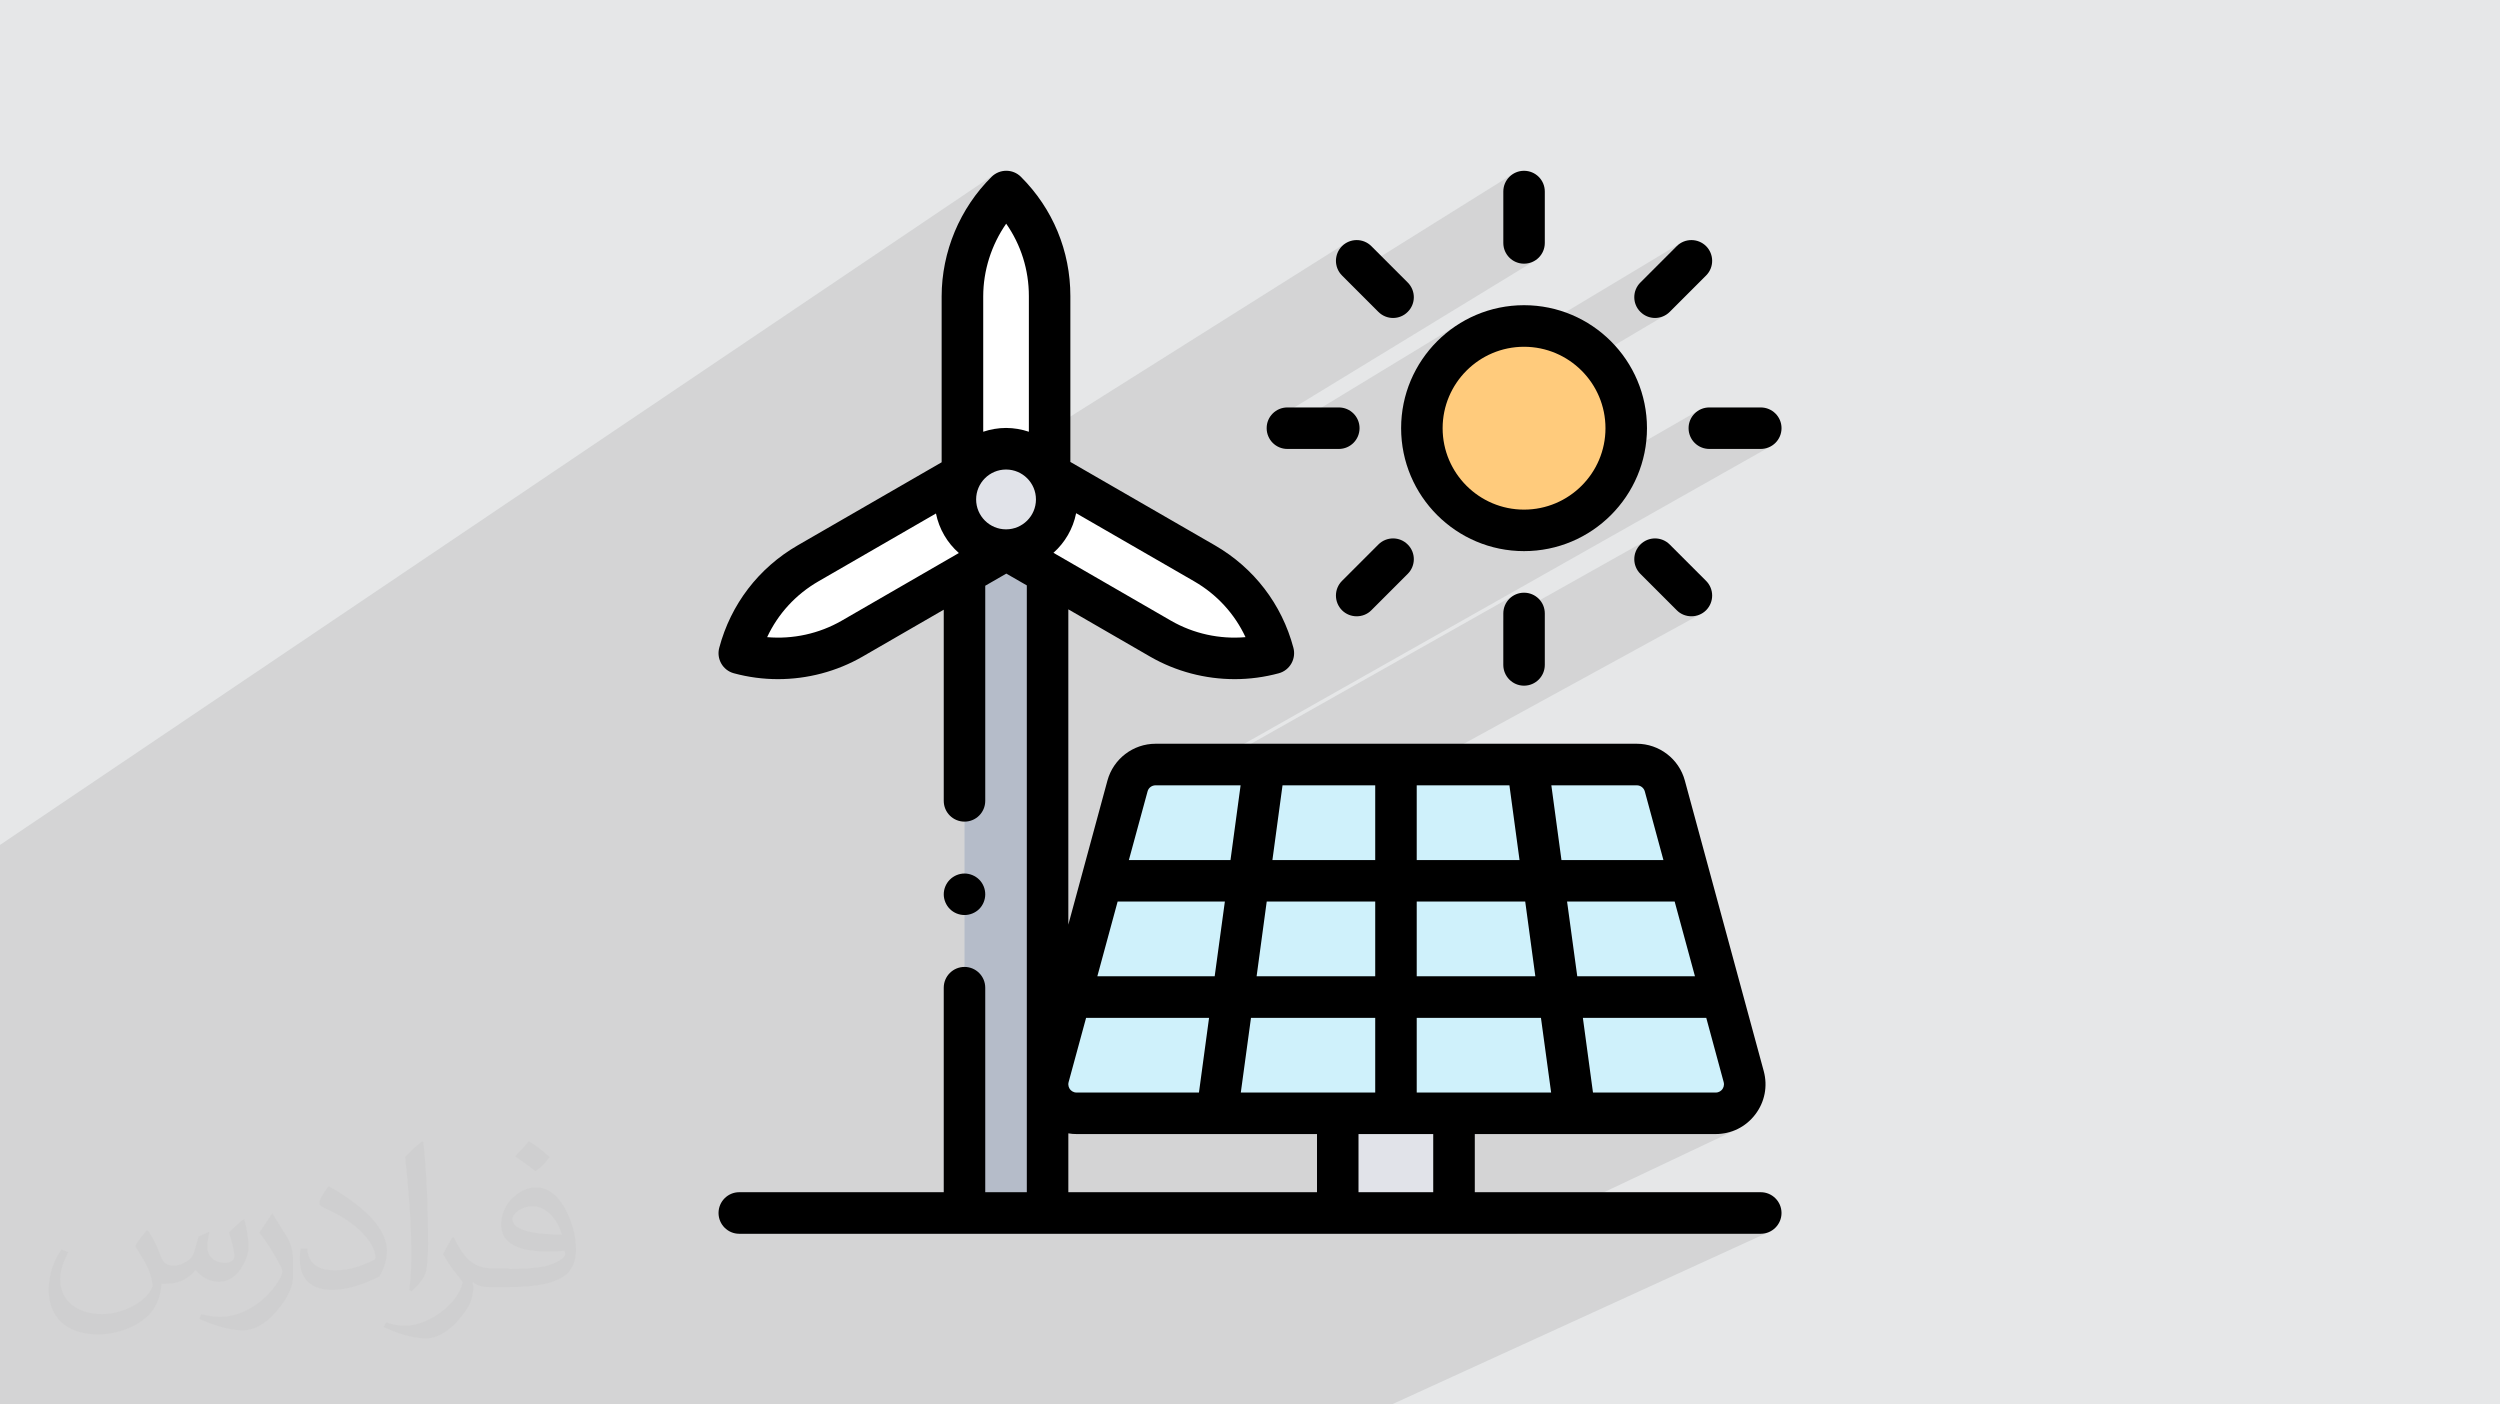 <?xml version="1.0" encoding="UTF-8"?>
<!DOCTYPE svg PUBLIC "-//W3C//DTD SVG 1.1//EN" "http://www.w3.org/Graphics/SVG/1.1/DTD/svg11.dtd">
<!-- Creator: CorelDRAW 2017 -->
<svg xmlns="http://www.w3.org/2000/svg" xml:space="preserve" width="356px" height="200px" version="1.1" style="shape-rendering:geometricPrecision; text-rendering:geometricPrecision; image-rendering:optimizeQuality; fill-rule:evenodd; clip-rule:evenodd"
viewBox="0 0 356000 200000"
 xmlns:xlink="http://www.w3.org/1999/xlink"
 enable-background="new 0 0 512.003 512.003">
 <defs>
  <style type="text/css">
   <![CDATA[
    .fil8 {fill:black}
    .fil5 {fill:#B5BCC9}
    .fil7 {fill:#CFF1FB}
    .fil4 {fill:#E1E3E9}
    .fil0 {fill:#E6E7E8}
    .fil6 {fill:#FFCB7C}
    .fil3 {fill:white}
    .fil2 {fill:#373435;fill-opacity:0.031}
    .fil1 {fill:#373435;fill-opacity:0.102}
   ]]>
  </style>
 </defs>
 <g id="Layer_x0020_1">
  <polygon class="fil0" points="0,0 356000,0 356000,200000 0,200000 "/>
  <g id="_2064317669504">
   <polygon class="fil0" points="234050,77160 30350,191580 29970,191880 233590,77540 "/>
   <polygon class="fil0" points="241750,58520 36500,176670 36150,176960 35870,177310 35650,177710 35510,178150 35460,178630 240450,60970 240510,60380 240680,59820 240950,59320 241310,58880 "/>
   <polygon class="fil0" points="239230,34670 34490,157590 34120,157890 238770,35050 "/>
   <polygon class="fil0" points="86550,200000 74160,200000 222350,122470 236870,122470 "/>
   <line class="fil0" x1="234220" y1="112700" x2="234220" y2= "112700" />
   <polygon class="fil0" points="151990,200000 151740,200000 244310,155580 244490,155570 244650,155530 244790,155480 "/>
   <polygon class="fil0" points="164570,200000 163090,200000 244310,161490 245140,161450 245940,161310 246710,161080 247460,160760 "/>
   <polygon class="fil0" points="240450,60970 35460,178630 35510,179100 35650,179550 35870,179950 36150,180300 36500,180590 36910,180810 37350,180950 37830,180990 243400,63930 242810,63870 242250,63700 241750,63420 241310,63060 240950,62630 240680,62120 240510,61570 "/>
   <polygon class="fil0" points="74160,200000 55950,200000 220910,111820 222350,122470 "/>
   <polygon class="fil0" points="238770,35050 34120,157890 29970,162030 233590,40230 "/>
   <polygon class="fil0" points="223500,70590 21910,186320 20330,187180 18590,187720 16720,187910 217020,72570 219360,72330 221530,71660 "/>
   <polygon class="fil0" points="235680,45280 31650,166070 31870,166060 32100,166030 32320,165980 32540,165900 32750,165800 32950,165680 237300,44790 237050,44940 236790,45060 236520,45160 236240,45220 235960,45260 "/>
   <polygon class="fil0" points="233590,40230 29970,162030 29670,162410 29450,162820 29320,163260 29280,163710 29320,164160 29450,164600 29670,165010 29970,165380 233590,44410 233210,43950 232940,43430 232780,42890 232720,42320 232780,41760 232940,41210 233210,40700 "/>
   <polygon class="fil0" points="0,120370 0,120320 141670,24790 141210,25170 "/>
   <polygon class="fil0" points="0,134150 0,127200 143280,31850 142540,33000 141880,34220 141320,35470 140860,36770 140490,38100 140220,39450 140060,40830 140010,42210 "/>
   <polygon class="fil0" points="0,151790 0,150490 140010,61480 140390,61360 140790,61250 141180,61160 141590,61080 142000,61020 142410,60980 142830,60950 143260,60940 "/>
   <polygon class="fil0" points="0,158730 0,155370 191100,35050 190720,35520 190450,36030 190290,36580 190240,37140 190290,37710 190450,38250 190720,38770 191100,39230 "/>
   <polygon class="fil0" points="215370,24820 15400,149710 15050,149990 14760,150340 14550,150750 14410,151190 14360,151670 214070,27270 214130,26680 214300,26120 214570,25620 214930,25180 "/>
   <polygon class="fil0" points="214070,27270 14360,151670 14360,157530 214070,34590 "/>
   <polygon class="fil0" points="217020,37550 16720,159890 17200,159840 17640,159700 18050,159490 218680,37050 218180,37320 217620,37490 "/>
   <polygon class="fil0" points="214070,34590 14360,157530 14410,158000 14550,158450 14760,158850 15050,159200 15400,159490 15800,159700 16250,159840 16720,159890 217020,37550 216430,37490 215870,37320 215370,37050 214930,36690 214570,36250 214300,35750 214130,35190 "/>
   <polygon class="fil0" points="0,170940 0,169600 181670,58520 181230,58880 180870,59320 180600,59820 180430,60380 180370,60970 "/>
   <polygon class="fil0" points="56590,200000 39930,200000 201740,111820 201740,122470 "/>
   <polygon class="fil0" points="104000,200000 84600,200000 223150,128380 224600,139020 "/>
   <polygon class="fil0" points="205430,60970 7450,178630 7640,176760 8180,175020 9030,173450 10170,172070 11540,170940 210550,51360 208830,52780 207410,54500 206340,56470 205670,58640 "/>
   <polygon class="fil0" points="51550,200000 39060,200000 181190,122470 195830,122470 "/>
   <polygon class="fil0" points="233590,81720 29970,195220 34120,199370 238770,86900 "/>
   <polygon class="fil0" points="69070,200000 56590,200000 201740,122470 216380,122470 "/>
   <polygon class="fil0" points="215370,84900 15400,197770 15050,198060 14760,198410 14550,198810 14410,199260 14360,199730 214070,87350 214130,86760 214300,86200 214570,85700 214930,85260 "/>
   <polygon class="fil0" points="83880,200000 66140,200000 201740,128380 201740,139020 "/>
   <polygon class="fil0" points="63800,200000 47720,200000 180380,128380 178940,139020 "/>
   <polygon class="fil0" points="118770,200000 104000,200000 224600,139020 241360,139020 "/>
   <polygon class="fil0" points="198180,200000 197580,200000 250730,175680 251320,175620 251880,175450 "/>
   <polygon class="fil0" points="0,165250 0,158730 191100,39230 196280,44410 130,165380 "/>
   <polygon class="fil0" points="0,153980 0,151790 143260,60940 143680,60950 144100,60980 144520,61020 144930,61080 145330,61160 145730,61250 146120,61360 146510,61480 "/>
   <polygon class="fil0" points="0,155370 0,155300 191570,34670 191100,35050 "/>
   <polygon class="fil0" points="98750,200000 83880,200000 201740,139020 218630,139020 "/>
   <polygon class="fil0" points="78670,200000 63800,200000 178940,139020 195830,139020 "/>
   <polygon class="fil0" points="198370,45280 1800,166070 2030,166060 2250,166030 2470,165980 2690,165900 2900,165800 3100,165680 200000,44790 199750,44940 199490,45060 199210,45160 198940,45220 198660,45260 "/>
   <polygon class="fil0" points="0,150490 0,134150 140010,42210 140010,61480 "/>
   <polygon class="fil0" points="0,132490 0,123330 143290,27270 142560,28030 141870,28820 141230,29630 140630,30480 140070,31350 139560,32250 139090,33170 138670,34120 138300,35080 137970,36060 137690,37050 137460,38060 137280,39090 137150,40120 137080,41160 137050,42210 "/>
   <polygon class="fil0" points="196280,44410 130,165380 310,165540 500,165680 700,165800 910,165900 1130,165980 1350,166030 1580,166060 1800,166070 198370,45280 198090,45260 197810,45220 197530,45160 197260,45060 197000,44940 196750,44790 196510,44620 "/>
   <polygon class="fil0" points="0,130830 0,120370 141210,25170 140380,26030 139610,26920 138870,27860 138190,28820 137560,29820 136970,30850 136440,31900 135960,32980 135530,34080 135150,35210 134830,36340 134570,37500 134360,38660 134210,39840 134120,41020 134090,42210 "/>
   <polygon class="fil0" points="0,166710 0,160890 149760,67660 143560,78410 "/>
   <polygon class="fil0" points="0,167550 0,153170 139220,65130 138160,66010 137270,67080 136610,68310 136190,69660 136040,71120 136190,72570 136610,73930 137270,75150 138160,76220 139220,77100 140450,77770 141800,78190 143260,78330 144710,78190 146070,77770 147290,77100 "/>
   <polygon class="fil0" points="0,164620 0,163990 143260,75380 144120,75290 144920,75040 145640,74650 "/>
   <polygon class="fil0" points="67280,200000 65320,200000 152170,154090 152140,154270 152130,154430 152140,154580 152170,154720 152220,154840 152270,154950 152320,155040 152370,155120 "/>
   <polygon class="fil0" points="68930,200000 67280,200000 152370,155120 152430,155190 152500,155260 152590,155340 152700,155410 152830,155480 152970,155530 153130,155570 153310,155580 "/>
   <polygon class="fil0" points="58550,200000 43830,200000 156260,139020 172970,139020 "/>
   <polygon class="fil0" points="90210,200000 73030,200000 178140,144940 176690,155580 "/>
   <polygon class="fil0" points="84780,200000 68930,200000 153310,155580 170730,155580 "/>
   <polygon class="fil0" points="65320,200000 52120,200000 154660,144940 152170,154090 "/>
   <polygon class="fil0" points="31770,200000 31170,200000 217020,97630 217620,97570 218180,97400 218680,97130 "/>
   <polygon class="fil0" points="243400,63930 37830,180990 43690,180990 250730,63930 "/>
   <line class="fil0" x1="164550" y1="111820" x2="164550" y2= "111820" />
   <polygon class="fil0" points="233590,77540 29970,191880 29670,192250 29450,192660 29320,193100 29280,193550 29320,194000 29450,194440 29670,194850 29970,195220 233590,81720 233210,81250 232940,80740 232780,80190 232720,79630 232780,79060 232940,78510 233210,78000 "/>
   <polygon class="fil0" points="113000,200000 94060,200000 201740,144940 201740,155580 "/>
   <polygon class="fil0" points="135850,200000 115140,200000 225400,144940 226840,155580 "/>
   <polygon class="fil0" points="107620,200000 90210,200000 176690,155580 195830,155580 "/>
   <line class="fil0" x1="245250" y1="155120" x2="245250" y2= "155120" />
   <polygon class="fil0" points="233590,44410 29970,165380 30150,165540 30340,165680 30550,165800 30760,165900 30970,165980 31190,166030 31420,166060 31650,166070 235680,45280 235390,45260 235110,45220 234840,45160 234570,45060 234300,44940 234050,44790 233810,44620 "/>
   <polygon class="fil0" points="217020,72570 16720,187910 14860,187720 13120,187180 11540,186320 10170,185190 9030,183810 8180,182240 7640,180500 7450,178630 205430,60970 205670,63310 206340,65480 207410,67450 208830,69170 210550,70590 212520,71660 214690,72330 "/>
   <polygon class="fil0" points="24430,200000 14360,200000 14360,199730 214070,87350 214070,94680 "/>
   <polygon class="fil0" points="250730,63930 43690,180990 44160,180950 44610,180810 45010,180590 252380,63420 251880,63700 251320,63870 "/>
   <polygon class="fil0" points="130420,200000 113000,200000 201740,155580 220880,155580 "/>
   <polygon class="fil0" points="151740,200000 135850,200000 226840,155580 244310,155580 "/>
   <polygon class="fil0" points="157380,200000 74070,200000 153310,158540 244310,158540 "/>
   <polygon class="fil0" points="158240,200000 157380,200000 244310,158540 245290,158420 246180,158090 "/>
   <polygon class="fil0" points="163090,200000 131500,200000 210010,161490 244310,161490 "/>
   <polygon class="fil0" points="141770,200000 131800,200000 193450,169770 204090,169770 "/>
   <polygon class="fil0" points="31170,200000 24430,200000 214070,94680 214130,95270 214300,95830 214570,96330 214930,96770 215370,97130 215870,97400 216430,97570 217020,97630 "/>
   <polygon class="fil0" points="210090,48180 11170,168390 10210,168980 9320,169640 8490,170400 7740,171220 7070,172120 6490,173080 6000,174100 5610,175170 5320,176280 5140,177440 5080,178630 5140,179820 5320,180980 5610,182090 6000,183160 6490,184180 7070,185140 7740,186040 8490,186860 9320,187610 10210,188280 11170,188870 12190,189360 13260,189750 14380,190040 15530,190210 16720,190270 17910,190210 19070,190040 20190,189750 21260,189360 22270,188870 223960,73770 222690,74380 221350,74870 219960,75230 218510,75450 217020,75530 215540,75450 214090,75230 212700,74870 211360,74380 210090,73770 208890,73040 207770,72200 206740,71260 205800,70230 204960,69110 204230,67910 203620,66640 203130,65300 202770,63910 202550,62460 202470,60970 202550,59490 202770,58040 203130,56650 203620,55310 204230,54040 204960,52840 205800,51720 206740,50680 207770,49740 208890,48910 "/>
   <polygon class="fil0" points="9180,200000 8580,200000 163990,111970 163830,112070 163690,112200 163570,112340 163470,112510 163410,112700 "/>
   <polygon class="fil0" points="199520,60970 2720,178630 2790,180060 3000,181450 3350,182790 3820,184080 4410,185300 5110,186460 5920,187530 6820,188530 7820,189430 8900,190240 10050,190940 11280,191530 12560,192010 13900,192350 15290,192560 16720,192640 217020,78480 215240,78390 213500,78130 211820,77690 210220,77110 208690,76370 207240,75490 205890,74480 204650,73350 203520,72110 202510,70760 201630,69310 200890,67780 200300,66180 199870,64500 199610,62760 "/>
   <polygon class="fil0" points="21630,200000 9180,200000 163410,112700 160750,122470 "/>
   <polygon class="fil0" points="35900,200000 35270,200000 35120,199960 34900,199890 34690,199790 34490,199670 34300,199530 34120,199370 238770,86900 238990,87100 239230,87280 239480,87420 239740,87550 240020,87640 240290,87710 240570,87750 240860,87760 "/>
   <polygon class="fil0" points="196750,77160 500,191580 130,191880 196280,77540 "/>
   <path class="fil0" d="M130 191880l0 0zm196150 -114340l0 0z"/>
   <polygon class="fil0" points="0,193690 0,192010 130,191880 196280,77540 191100,82720 "/>
   <polygon class="fil0" points="131800,200000 116250,200000 193450,161490 193450,169770 "/>
   <polygon class="fil0" points="134700,200000 108120,200000 190490,158540 190490,172730 "/>
   <polygon class="fil0" points="0,198720 0,197050 191100,86900 191330,87100 191570,87280 191820,87420 192080,87550 192350,87640 192630,87710 192910,87750 193190,87760 "/>
   <polygon class="fil0" points="370,200000 220,200000 182110,95870 182670,95650 "/>
   <polygon class="fil0" points="0,170310 0,167240 153240,73080 153040,73900 152780,74690 152460,75460 152070,76190 151630,76880 151140,77540 150600,78150 150010,78720 "/>
   <polygon class="fil0" points="0,160420 0,153840 137050,67290 149470,67290 "/>
   <polygon class="fil0" points="0,197050 0,193690 191100,82720 190720,83180 190450,83690 190290,84240 190240,84810 190290,85370 190450,85920 190720,86430 191100,86900 "/>
   <polygon class="fil0" points="0,193720 0,186700 166750,88380 167970,89030 169240,89580 170550,90020 171880,90370 173240,90610 174610,90760 175990,90800 177360,90730 "/>
   <polygon class="fil0" points="36310,200000 35900,200000 240860,87760 241140,87750 241420,87710 241700,87640 241970,87550 242230,87420 36890,199790 36680,199890 36460,199960 "/>
   <polygon class="fil0" points="39060,200000 23960,200000 182630,111820 181190,122470 "/>
   <polygon class="fil0" points="33970,200000 21630,200000 160750,122470 175220,122470 "/>
   <polygon class="fil0" points="217020,78480 16720,192640 18150,192560 19540,192350 20890,192010 22170,191530 23400,190940 225360,76370 223830,77110 222230,77690 220550,78130 218810,78390 "/>
   <polygon class="fil0" points="0,158140 0,156140 140880,67590 140250,68110 139730,68740 139330,69460 139080,70260 139000,71120 "/>
   <polygon class="fil0" points="0,163990 0,158140 139000,71120 139080,71970 139330,72770 139730,73500 140250,74130 140880,74650 141600,75040 142400,75290 143260,75380 "/>
   <polygon class="fil0" points="0,166450 0,165730 121330,90950 143040,78410 "/>
   <polygon class="fil0" points="43830,200000 29400,200000 159150,128380 156260,139020 "/>
   <polygon class="fil0" points="5650,200000 3590,200000 162590,109360 162030,109720 161540,110160 161120,110690 160790,111270 160550,111920 "/>
   <polygon class="fil0" points="208690,45580 10050,166310 8900,167020 7820,167820 6820,168730 5920,169720 5110,170800 4410,171960 3820,173180 3350,174470 3000,175810 2790,177200 2720,178630 199520,60970 199610,59190 199870,57450 200310,55770 200890,54160 201630,52630 202510,51190 203520,49840 204650,48600 205890,47470 207240,46460 "/>
   <polygon class="fil0" points="0,199080 0,198720 193190,87760 193480,87750 193760,87710 194030,87640 194310,87550 194570,87420 "/>
   <polygon class="fil0" points="220,200000 0,200000 0,197870 175820,96710 176610,96690 177400,96650 178190,96590 178980,96500 179770,96380 180550,96230 181330,96060 182110,95870 "/>
   <polygon class="fil0" points="0,178370 0,174800 183320,63930 190650,63930 "/>
   <polygon class="fil0" points="0,197450 0,188100 165270,90950 166190,91450 167130,91900 168090,92310 169070,92660 170060,92970 171060,93220 172070,93430 173090,93590 174120,93690 175150,93750 176180,93760 177220,93710 178250,93610 179280,93470 180310,93270 181330,93010 "/>
   <polygon class="fil0" points="0,178760 0,178370 190650,63930 191240,63870 191800,63700 192300,63420 "/>
   <polygon class="fil0" points="0,174800 0,170940 180370,60970 180430,61570 180600,62130 180870,62630 181230,63060 181670,63430 182170,63700 182730,63870 183320,63930 "/>
   <polygon class="fil0" points="2120,200000 0,200000 0,199230 161200,106760 160240,107370 159390,108140 158670,109030 158100,110040 157700,111150 "/>
   <polygon class="fil0" points="0,186700 0,170310 150010,78720 166750,88380 "/>
   <polygon class="fil0" points="61410,200000 5650,200000 160550,111920 149320,153310 "/>
   <polygon class="fil0" points="0,188100 0,166710 143560,78410 165270,90950 "/>
   <polygon class="fil0" points="28480,200000 2120,200000 157700,111150 152130,131670 "/>
   <polygon class="fil0" points="74070,200000 61410,200000 149320,153310 149170,154290 149260,155240 149550,156120 150030,156910 150660,157580 151440,158090 152330,158420 153310,158540 "/>
   <polygon class="fil0" points="79280,200000 78010,200000 152130,161390 152270,161420 152420,161440 152570,161450 152710,161470 152860,161480 153010,161490 153160,161490 153310,161490 "/>
   <polygon class="fil0" points="0,169340 0,169250 140300,83410 143300,81680 "/>
   <polygon class="fil0" points="110800,200000 79280,200000 153310,161490 187540,161490 "/>
   <polygon class="fil0" points="0,189500 0,178130 152130,86770 163790,93500 "/>
   <polygon class="fil0" points="0,197870 0,189500 163790,93500 165190,94250 166620,94900 168100,95450 169600,95900 171130,96250 172680,96500 174250,96660 175820,96710 "/>
   <polygon class="fil0" points="126260,200000 110800,200000 187540,161490 187540,169770 "/>
   <polygon class="fil0" points="0,162720 0,159000 109240,90730 110610,90800 111990,90760 113360,90620 114720,90370 116050,90030 117360,89580 118630,89030 119850,88380 "/>
   <polygon class="fil0" points="87540,200000 0,200000 0,172260 146220,83360 146220,169770 "/>
   <polygon class="fil0" points="0,159000 0,156060 115370,83520 114260,84350 113220,85240 112260,86210 111380,87250 110580,88350 109860,89510 109240,90730 "/>
   <polygon class="fil0" points="0,158830 0,158810 105280,93000 105270,93010 "/>
   <polygon class="fil0" points="0,172260 0,169340 143300,81680 146220,83360 "/>
   <polygon class="fil0" points="14210,200000 13540,200000 137350,130300 137640,130290 137920,130240 138200,130170 138480,130080 138740,129950 "/>
   <polygon class="fil0" points="0,196680 0,196300 137350,117000 137940,116940 138500,116770 139000,116490 "/>
   <polygon class="fil0" points="84770,200000 0,200000 0,163460 137350,78410 137350,172830 "/>
   <polygon class="fil0" points="4060,200000 3880,200000 135950,124740 135700,124890 135470,125060 135260,125260 "/>
   <polygon class="fil0" points="27160,200000 24420,200000 135690,138200 135260,138560 134900,139000 134620,139500 134450,140050 134390,140650 "/>
   <polygon class="fil0" points="76460,200000 27160,200000 134390,140650 134390,169770 "/>
   <polygon class="fil0" points="51560,200000 48500,200000 104120,170000 103620,170280 103180,170640 102820,171080 102550,171580 102380,172130 102320,172730 "/>
   <polygon class="fil0" points="6470,200000 4060,200000 135260,125260 135060,125470 134890,125700 134740,125950 134620,126220 134520,126490 134450,126770 134400,127060 134390,127350 "/>
   <polygon class="fil0" points="10400,200000 6470,200000 134390,127350 134400,127640 134450,127920 134520,128200 134620,128480 134740,128740 134890,128990 135060,129220 135260,129440 "/>
   <polygon class="fil0" points="150310,200000 134700,200000 190490,172730 207050,172730 "/>
   <polygon class="fil0" points="95920,200000 84770,200000 137350,172830 149170,172830 "/>
   <polygon class="fil0" points="13540,200000 10400,200000 135260,129440 135470,129630 135700,129800 135950,129950 136220,130080 136490,130170 136770,130240 137060,130290 137350,130300 "/>
   <polygon class="fil0" points="59590,200000 51560,200000 102320,172730 102380,173320 102550,173880 102820,174380 103180,174820 103620,175180 104120,175450 104680,175620 105270,175680 "/>
   <polygon class="fil0" points="197580,200000 59590,200000 105270,175680 250730,175680 "/>
   <polygon class="fil0" points="0,169080 0,168730 122810,93500 134390,86820 "/>
   <polygon class="fil0" points="0,163330 0,162720 119850,88380 136540,78750 "/>
   <polygon class="fil0" points="0,153840 0,132490 137050,42210 137050,67290 "/>
   <polygon class="fil0" points="0,158810 0,153010 115070,80220 113320,81350 111710,82640 110230,84070 108900,85630 107730,87320 106730,89120 105910,91020 105280,93000 "/>
   <polygon class="fil0" points="0,165730 0,158830 105270,93010 106290,93270 107320,93470 108350,93610 109380,93710 110420,93760 111450,93750 112480,93690 113510,93590 114530,93430 115540,93220 116540,92970 117530,92660 118510,92310 119470,91900 120410,91450 121330,90950 "/>
   <polygon class="fil0" points="0,192320 0,169080 134390,86820 134390,114040 "/>
   <polygon class="fil0" points="0,168730 0,165080 110780,96710 112350,96660 113920,96500 115470,96250 117000,95900 118500,95450 119980,94900 121410,94250 122810,93500 "/>
   <polygon class="fil0" points="0,196300 0,192320 134390,114040 134450,114640 134620,115190 134900,115690 135260,116130 135690,116490 136200,116770 136750,116940 137350,117000 "/>
   <polygon class="fil0" points="0,150990 0,130830 134090,42210 134090,65830 "/>
   <polygon class="fil0" points="0,156570 0,149940 112570,78280 111590,78950 110640,79670 109740,80420 108880,81210 108050,82050 107280,82920 106550,83830 105860,84770 105220,85750 104620,86760 104080,87800 103590,88870 103140,89970 102750,91100 102420,92250 "/>
   <polygon class="fil0" points="0,160910 0,156570 102420,92250 102320,92840 102340,93420 102470,93970 102710,94490 103040,94950 103450,95340 103940,95650 104490,95870 "/>
   <polygon class="fil0" points="0,165080 0,160910 104490,95870 105270,96060 106040,96230 106830,96380 107620,96500 108410,96590 109200,96650 109990,96690 110780,96710 "/>
  </g>
  <path class="fil1" d="M234050 77160l-19980 11220 0 -1030 60 -590 170 -560 270 -500 360 -440 440 -360 -52460 29610 170 -630 89300 -50460 -500 280 -560 170 -590 60 -7330 0 -590 -60 -560 -170 -500 -280 -440 -360 -360 -430 -270 -510 -170 -550 -60 -600 60 -590 170 -560 270 -500 360 -440 440 -360 -24340 14010 -390 40 -2330 -240 -2170 -670 -1970 -1070 -1720 -1420 -1420 -1720 -1070 -1970 -620 -2000 31580 -18690 -250 150 -260 120 -270 100 -280 60 -280 40 -280 20 -290 -20 -280 -40 -270 -60 -270 -100 -270 -120 -250 -150 -240 -170 -220 -210 -380 -460 -270 -520 -160 -540 -60 -570 60 -560 160 -550 270 -510 380 -470 5180 -5180 460 -380 -30640 18400 240 -290 1720 -1420 -7030 4230 100 -280 610 -1270 730 -1200 840 -1120 940 -1040 1030 -940 1120 -830 1200 -730 -8900 5380 440 -930 880 -1440 1010 -1350 1130 -1240 1240 -1130 1350 -1010 1450 -880 -27880 16940 -210 -390 -170 -560 -60 -600 50 -580 38260 -23340 -500 270 -560 170 -600 60 -590 -60 -560 -170 -500 -270 -440 -360 -360 -440 -270 -500 -170 -560 -60 -600 0 -7320 60 -590 170 -560 270 -500 360 -440 440 -360 -23810 14870 -460 -460 -380 -460 -270 -520 -160 -540 -50 -570 50 -560 160 -550 270 -510 380 -470 470 -380 -51800 32620 -2460 0 9200 -5810 -390 -120 -390 -110 -400 -90 -400 -80 -410 -60 -420 -40 -420 -30 -420 -10 -430 10 -420 30 -410 40 -410 60 -410 80 -390 90 -400 110 -380 120 0 -19270 50 -1380 160 -1380 270 -1350 370 -1330 460 -1300 560 -1250 660 -1220 740 -1150 -5020 3340 40 -110 370 -960 420 -950 470 -920 510 -900 560 -870 600 -850 640 -810 690 -790 730 -760 -6820 4570 500 -990 590 -1030 630 -1000 680 -960 740 -940 770 -890 830 -860 460 -380 -141670 95530 0 50 0 2960 0 3870 0 3630 0 1660 0 1660 0 15790 0 550 0 500 0 800 0 1220 0 160 0 670 0 140 0 1320 0 70 0 690 0 80 0 430 0 1570 0 590 0 80 0 20 0 170 0 1420 0 470 0 20 0 1810 0 610 0 130 0 530 0 630 0 460 0 170 0 480 0 720 0 260 0 530 0 310 0 1180 0 350 0 170 0 90 0 260 0 710 0 630 0 1320 0 2540 0 3330 0 240 0 390 0 7940 0 1400 0 1400 0 2510 0 310 0 1370 0 30 0 2580 0 380 0 370 0 400 0 420 0 850 0 360 0 150 0 770 220 0 150 0 1750 0 1470 0 290 0 180 0 1590 0 820 0 2110 0 600 0 1220 0 3140 0 670 0 150 0 7270 0 2330 0 460 0 10 0 2730 0 1320 0 920 0 1770 0 600 0 2200 0 1300 0 630 0 410 0 2750 0 870 0 3900 0 3890 0 780 0 3050 0 10 0 560 0 3830 0 640 0 1960 0 1040 0 1820 0 2390 0 1520 0 820 0 1140 0 1650 0 140 0 3960 0 1040 0 90 0 2300 0 1550 0 660 0 610 0 4600 0 720 0 170 0 10 0 1770 0 990 0 2670 0 3850 0 1860 0 2830 0 5250 0 3620 0 500 0 2680 0 2200 0 2140 0 1110 0 2520 0 7490 0 4160 0 1080 0 300 0 2900 0 1150 0 5920 0 8540 0 1430 0 250 0 5390 0 860 0 4850 0 1480 0 33010 0 600 0 53700 -24550 -560 170 -590 60 -34790 0 31520 -14920 -750 320 -770 230 -800 140 -830 40 -5270 0 7140 -3400 -890 330 -980 120 -5890 0 6370 -3060 -140 50 -160 40 -180 10 -17470 0 -1180 -8750 15700 -7810 -16760 0 -1300 -9550 13570 -7000 -14520 0 -1440 -10650 -19170 10250 0 -10250 -19530 10650 -1020 0 240 -1770 60800 -33280 -260 130 -270 90 -280 70 -280 40 -280 10 -290 -10 -280 -40 -270 -70 -280 -90 -260 -130 -250 -140 -240 -180 -220 -200 -5180 -5180 -380 -470 -270 -510 -160 -550 -60 -560 60 -570 160 -550 270 -510 380 -460 460 -380zm11200 77960l0 0zm-11030 -42420l0 0z"/>
  <path class="fil2" d="M21160 175320c670,1060 1150,2020 1540,3080 290,670 480,1820 2020,1820 480,0 1060,-100 1630,-480 670,-290 1160,-860 1350,-1630l580 -2020 1440 -670 90 100c-190,760 -280,1530 -280,2010 0,1730 1440,2310 2590,2310 670,0 1250,-390 1250,-960 0,-770 -380,-2210 -770,-3360 670,-680 1350,-1350 2120,-1920l90 90c390,1440 580,2880 580,3840 0,960 -390,1920 -770,2590 -670,1350 -1920,2410 -3460,2410 -1150,0 -2400,-580 -3270,-1640l-100 0c-860,1060 -2110,1920 -4130,1920l-670 0c-100,1350 -390,2310 -870,3170 -1250,2400 -4800,4040 -8170,4040 -4710,0 -7020,-2690 -7020,-6340 0,-2210 770,-4320 1830,-5760l960 380c-670,1350 -1150,2590 -1150,3840 0,3360 2780,4990 5960,4990 2980,0 6530,-1820 7210,-4030 -290,-2400 -1160,-3450 -2500,-5660 380,-670 960,-1440 1630,-2210l100 0 0 0 190 90 0 0 0 0zm54220 -12770c970,580 1930,1350 2890,2210 -580,770 -1160,1440 -2020,2020 -960,-770 -1920,-1440 -2890,-2110 680,-770 1350,-1440 1930,-2120l0 0 90 0 0 0 0 0zm480 9220c-1630,0 -2880,1060 -2880,1830 0,1630 3170,2200 7020,2200 -480,-1920 -2120,-4030 -4140,-4030zm-3550 8930c2110,0 3940,-100 5290,-380 1530,-390 2880,-1160 2880,-1730 0,-190 0,-290 -100,-480 -860,90 -1820,90 -2780,90 -2790,0 -5000,-670 -5870,-2200 -190,-480 -380,-960 -380,-1540 0,-1540 670,-3070 1820,-4030 960,-870 2020,-1350 3180,-1350 1920,0 3550,1540 4610,4040 580,1340 1060,2880 1060,4890 0,1350 -390,2400 -1160,3270 -1530,1440 -4320,2010 -8650,2010l-1920 0 0 0 -480 0c-1060,0 -1830,-190 -2410,-670l-90 0c0,290 90,480 90,670 0,960 -280,2210 -960,3170 -1920,2880 -4030,4130 -5770,4130 -1820,0 -4030,-670 -6050,-1630l380 -670c680,280 1540,480 2790,480 3270,0 7500,-3170 8080,-6150 -100,-290 -390,-570 -680,-960 -960,-1150 -1530,-2110 -2110,-3070 480,-960 960,-1730 1340,-2400l200 0c1340,2780 2690,4420 5480,4420l480 0 0 0 2020 0 0 0 -290 90 0 0 0 0zm-14040 2980c190,-1350 290,-2790 290,-4130l0 -2020c0,-3740 -480,-9220 -870,-12770 680,-770 1640,-1630 2410,-2210l190 100c480,4510 670,9700 670,14500 0,1250 -90,2490 -190,3360 -100,1150 -770,2010 -2110,3360l-290 -100 0 0 -100 -90 0 0 0 0zm-14520 -5960c100,1730 970,3170 3950,3170 1920,0 3460,-480 5280,-1340 290,-100 480,-290 480,-480 0,-1150 -860,-2590 -2300,-3940 -1350,-1250 -3270,-2400 -4910,-3070 -570,-290 -770,-480 -770,-770 0,-480 680,-1540 1250,-2300l200 0c1920,1050 4130,2590 5760,4220 1450,1540 2410,3170 2410,4900 0,1250 -390,2490 -1060,3650 -2110,1050 -4420,1920 -6730,1920 -2790,0 -4610,-1350 -4610,-4320 0,-290 0,-870 90,-1540l960 0 0 0 0 -100 0 0 0 0zm-5000 -4990l1730 2790c680,1050 1250,2110 1250,3930l0 2310c0,1820 -1150,3740 -3070,5760 -1440,1340 -2790,1920 -4040,1920 -1830,0 -3850,-580 -6250,-1630l290 -680c770,200 1630,390 2690,390 3460,0 6920,-2500 8560,-5570 190,-390 290,-670 290,-860 0,-390 -200,-770 -390,-1060 -860,-1630 -1820,-3170 -2880,-4510 570,-870 1150,-1730 1730,-2600l90 0 0 -190 0 0 0 0z"/>
  <g id="XMLID_2182_">
   <g>
    <path id="XMLID_2244_" class="fil3" d="M149470 67290l0 -25130c0,-5580 -2220,-10930 -6170,-14880l-10 -10c-3990,3950 -6240,9330 -6240,14950l0 25070 12420 0z"/>
    <path id="XMLID_2243_" class="fil3" d="M149760 67660l21770 12560c4830,2790 8350,7390 9790,12780l10 20c-5420,1480 -11200,730 -16060,-2070l-21710 -12540 6200 -10750z"/>
    <path id="XMLID_2245_" class="fil3" d="M136840 67660l-21770 12560c-4830,2790 -8350,7390 -9790,12780l-10 20c5420,1480 11200,730 16060,-2070l21710 -12540 -6200 -10750z"/>
   </g>
   <circle id="XMLID_2262_" class="fil4" cx="143260" cy="71120" r="7220"/>
   <polygon id="XMLID_2246_" class="fil5" points="137350,78410 149170,78410 149170,172830 137350,172830 "/>
   <circle id="XMLID_1850_" class="fil6" cx="217030" cy="60980" r="14550"/>
   <g id="XMLID_1943_">
    <polygon id="XMLID_1894_" class="fil4" points="190490,158540 207050,158540 207050,172730 190490,172730 "/>
    <path id="XMLID_1893_" class="fil7" d="M233080 108870l-68530 0c-1870,0 -3510,1250 -4000,3050l-11230 41390c-720,2640 1270,5230 3990,5230l91000 0c2730,0 4710,-2590 3990,-5230l-11230 -41390c-490,-1800 -2130,-3050 -3990,-3050z"/>
   </g>
   <g id="XMLID_603_">
    <path id="XMLID_604_" class="fil8" d="M235680 45280c750,0 1510,-290 2090,-870l5180 -5180c1150,-1150 1150,-3020 0,-4180 -1160,-1150 -3030,-1150 -4180,0l-5180 5180c-1160,1160 -1160,3030 0,4180 580,580 1330,870 2090,870z"/>
    <path id="XMLID_707_" class="fil8" d="M196280 44410c580,580 1340,870 2090,870 760,0 1520,-290 2090,-870 1160,-1150 1160,-3020 0,-4180l-5180 -5180c-1150,-1150 -3020,-1150 -4180,0 -1150,1160 -1150,3030 0,4180l5180 5180z"/>
    <path id="XMLID_710_" class="fil8" d="M217020 78480c9660,0 17510,-7850 17510,-17510 0,-9650 -7850,-17510 -17510,-17510 -9650,0 -17500,7860 -17500,17510 0,9660 7850,17510 17500,17510zm0 -29100c6400,0 11600,5200 11600,11600 0,6390 -5200,11590 -11600,11590 -6390,0 -11590,-5200 -11590,-11590 0,-6400 5200,-11600 11590,-11600z"/>
    <path id="XMLID_711_" class="fil8" d="M237770 77540c-1160,-1160 -3030,-1160 -4180,0 -1160,1150 -1160,3020 0,4180l5180 5180c570,580 1330,860 2090,860 750,0 1510,-280 2090,-860 1150,-1160 1150,-3030 0,-4180l-5180 -5180z"/>
    <path id="XMLID_712_" class="fil8" d="M196280 77540l-5180 5180c-1150,1150 -1150,3020 0,4180 580,580 1340,860 2090,860 760,0 1520,-280 2090,-860l5180 -5180c1160,-1160 1160,-3030 0,-4180 -1150,-1160 -3020,-1160 -4180,0l0 0z"/>
    <path id="XMLID_713_" class="fil8" d="M240450 60970c0,1640 1320,2960 2950,2960l7330 0c1630,0 2960,-1320 2960,-2960 0,-1630 -1330,-2950 -2960,-2950l-7330 0c-1630,0 -2950,1320 -2950,2950z"/>
    <path id="XMLID_714_" class="fil8" d="M217020 37550c1640,0 2960,-1320 2960,-2950l0 -7330c0,-1630 -1320,-2950 -2960,-2950 -1630,0 -2950,1320 -2950,2950l0 7330c0,1630 1320,2950 2950,2950z"/>
    <path id="XMLID_715_" class="fil8" d="M214070 87350l0 7330c0,1630 1320,2960 2950,2960 1640,0 2960,-1330 2960,-2960l0 -7330c0,-1630 -1320,-2950 -2960,-2950 -1630,0 -2950,1320 -2950,2950z"/>
    <path id="XMLID_716_" class="fil8" d="M183320 63930l7330 0c1630,0 2950,-1320 2950,-2960 0,-1630 -1320,-2950 -2950,-2950l-7330 0c-1630,0 -2950,1320 -2950,2950 0,1640 1320,2960 2950,2960z"/>
    <path id="XMLID_719_" class="fil8" d="M250730 169770l-40720 0 0 -8280 34300 0c2230,0 4280,-1010 5630,-2780 1360,-1770 1800,-4020 1220,-6170l-11240 -41390c-830,-3080 -3650,-5240 -6840,-5240l-68530 0c-3200,0 -6010,2160 -6850,5240l-5570 20520 0 -44900 11660 6740c3660,2110 7840,3200 12030,3200 2110,0 4230,-280 6290,-840 1570,-430 2490,-2060 2070,-3630 -1650,-6200 -5620,-11370 -11170,-14580l-20590 -11880 0 -23620c0,-6410 -2490,-12440 -7040,-16980 -1150,-1150 -3010,-1150 -4170,-10 -4520,4470 -7120,10680 -7120,17050l0 23610 -20500 11830c-5550,3210 -9520,8380 -11170,14590 -420,1570 500,3190 2070,3620 2060,560 4180,840 6290,840 4190,0 8370,-1090 12030,-3200l11580 -6690 0 27220c0,1640 1320,2960 2960,2960 1630,0 2950,-1320 2950,-2960l0 -30630 3000 -1730 2920 1680 0 86410 -5920 0 0 -29120c0,-1630 -1320,-2960 -2950,-2960 -1640,0 -2960,1330 -2960,2960l0 29120 -29120 0c-1630,0 -2950,1330 -2950,2960 0,1630 1320,2960 2950,2960l145460 0c1630,0 2960,-1330 2960,-2960 0,-1630 -1330,-2960 -2960,-2960zm-103210 -98650c0,2350 -1910,4260 -4260,4260 -2350,0 -4260,-1910 -4260,-4260 0,-2350 1910,-4260 4260,-4260 2350,0 4260,1910 4260,4260zm29840 19610c-3670,320 -7400,-490 -10610,-2340l-16740 -9670c1630,-1450 2790,-3420 3230,-5640l16810 9700c3240,1870 5760,4630 7310,7950zm-34080 -58880c2100,3000 3230,6570 3230,10310l0 19320c-1020,-340 -2110,-540 -3250,-540 -1140,0 -2230,200 -3250,540l0 -19260c0,-3710 1170,-7350 3270,-10370zm-23430 56540c-3210,1850 -6950,2660 -10610,2340 1550,-3320 4070,-6080 7310,-7950l16730 -9660c450,2220 1620,4190 3260,5630l-16690 9640zm56840 67190l1450 -10640 17690 0 0 10640 -19140 0zm-23380 0c-510,0 -800,-290 -940,-460 -130,-180 -330,-540 -200,-1030l2490 -9150 17510 0 -1440 10640 -17420 0zm5840 -27200l15270 0 -1450 10640 -16710 0 2890 -10640zm36680 -16550l0 10640 -14640 0 1440 -10640 13200 0zm19110 0l1440 10640 -14640 0 0 -10640 13200 0zm26420 27190l-16760 0 -1450 -10640 15320 0 2890 10640zm-22730 0l-16890 0 0 -10640 15450 0 1440 10640zm-22800 -10640l0 10640 -16890 0 1440 -10640 15450 0zm5910 16560l17690 0 1450 10640 -19140 0 0 -10640zm43510 10180c-130,170 -430,460 -940,460l-17470 0 -1440 -10640 17570 0 2480 9150c130,490 -70,850 -200,1030l0 0zm-11030 -42420l2650 9770 -14520 0 -1440 -10640 12170 0c530,0 1000,360 1140,870l0 0zm-69670 -870l12110 0 -1440 10640 -14470 0 2660 -9770c130,-510 600,-870 1140,-870l0 0zm-12420 49560c390,70 780,100 1180,100l34230 0 0 8280 -35410 0 0 -8380zm41320 8380l0 -8280 10640 0 0 8280 -10640 0z"/>
    <path id="XMLID_737_" class="fil8" d="M137350 130300c770,0 1540,-310 2090,-860 550,-550 860,-1320 860,-2090 0,-780 -310,-1540 -860,-2090 -550,-550 -1320,-870 -2090,-870 -780,0 -1540,320 -2090,870 -550,550 -870,1310 -870,2090 0,770 320,1540 870,2090 550,550 1310,860 2090,860z"/>
   </g>
  </g>
 </g>
</svg>
